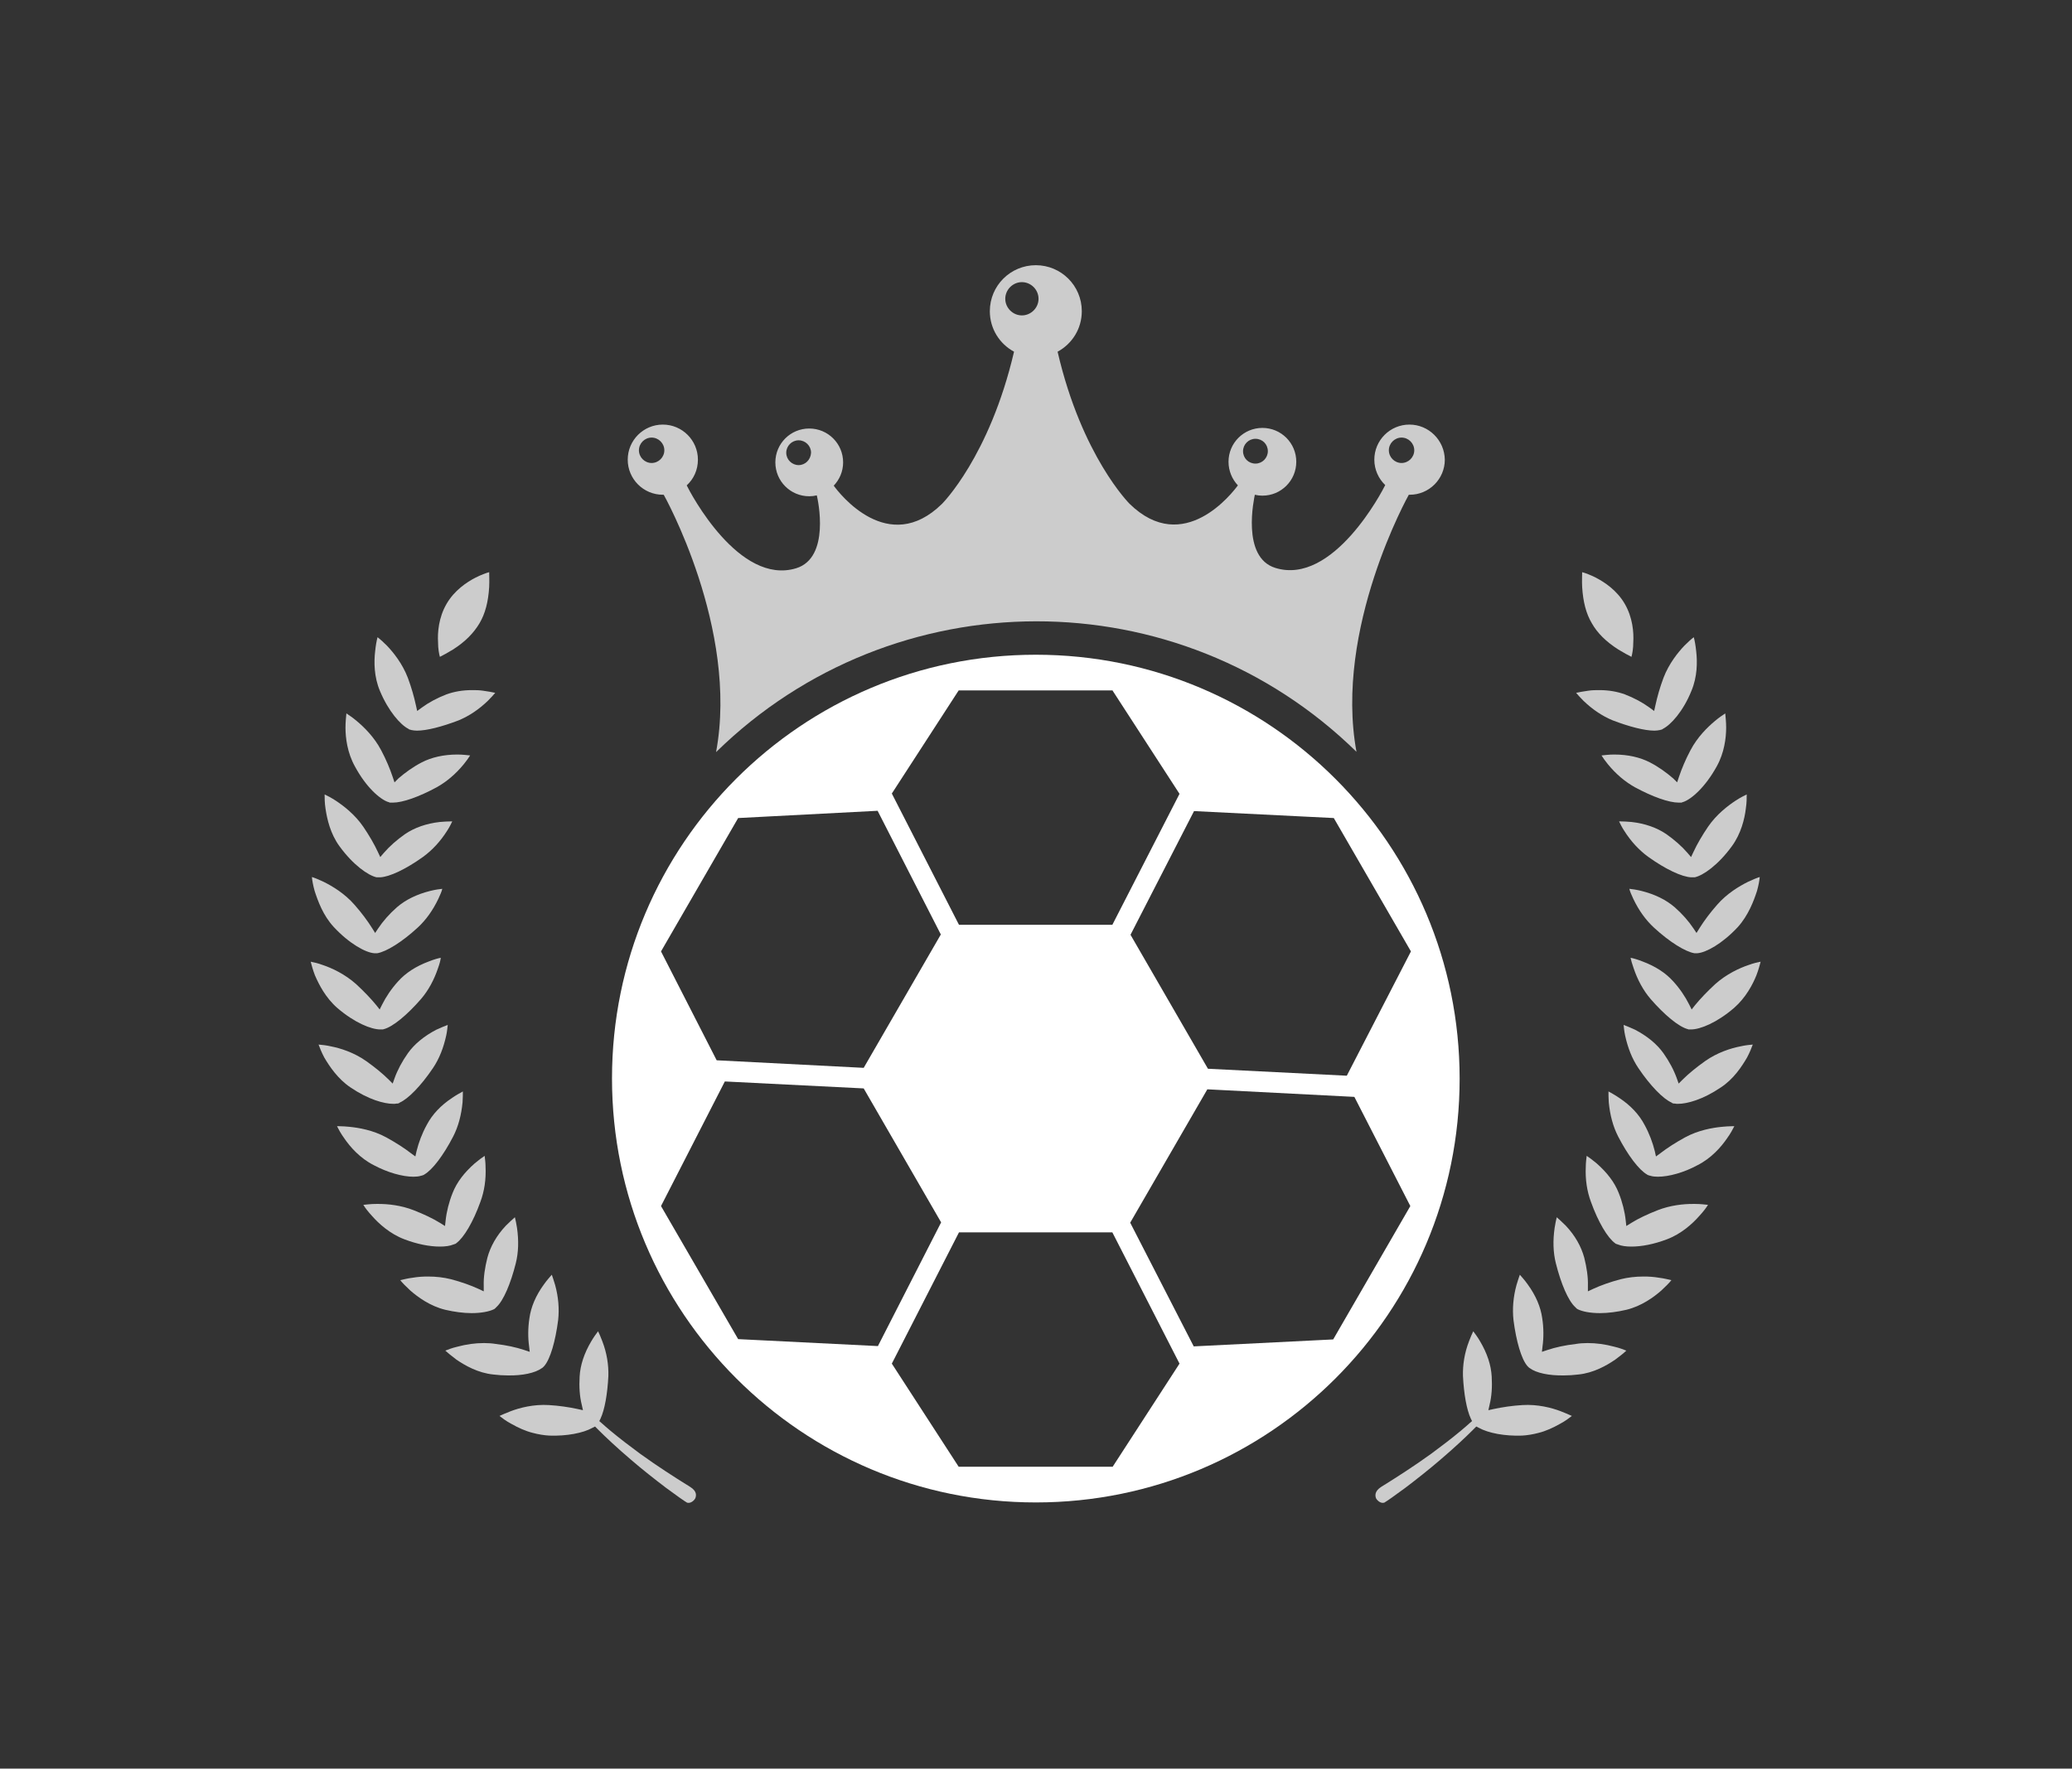 <svg width="1000" height="853.825" viewBox="0 0 1000 853.825" xmlns="http://www.w3.org/2000/svg"><rect x="0" y="0" width="1000" height="853.825" fill="#333333" stroke="none"/><defs/><path fill="#ffffff" transform="matrix(1.46 0 0 1.46 -4.697 -13.768)" d="M 345.623 225.921 C 268.223 225.921 205.523 288.621 205.523 366.021 C 205.523 443.421 268.223 506.221 345.623 506.221 C 423.023 506.221 485.723 443.521 485.723 366.121 C 485.723 288.721 423.023 225.921 345.623 225.921 Z M 320.123 494.421 L 298.023 460.321 L 320.223 416.921 L 370.923 416.921 L 393.123 460.321 L 371.023 494.421 L 320.123 494.421 Z M 371.023 237.821 L 393.123 271.921 L 370.923 315.221 L 320.223 315.221 L 298.023 271.821 L 320.123 237.721 L 371.023 237.721 Z M 448.423 365.121 L 402.523 362.821 L 376.923 318.521 L 397.923 277.621 L 444.123 279.921 L 469.623 324.021 L 448.423 365.121 Z M 293.323 277.521 L 314.223 318.421 L 288.723 362.521 L 240.123 360.021 L 221.723 324.021 L 247.223 279.921 L 293.323 277.521 Z M 242.823 367.021 L 288.723 369.321 L 314.323 413.621 L 293.423 454.521 L 247.223 452.221 L 221.723 408.221 L 242.823 367.021 Z M 397.823 454.621 L 376.823 413.721 L 402.323 369.621 L 450.923 372.121 L 469.423 408.221 L 443.923 452.321 L 397.823 454.621 Z"/><path fill="#cccccc" transform="matrix(1.46 0 0 1.46 -4.697 -13.768)" d="M 469.123 149.821 C 462.723 149.821 457.523 155.021 457.523 161.421 C 457.523 164.721 458.923 167.721 461.123 169.821 C 460.223 171.721 443.923 203.121 424.823 197.221 C 413.423 193.721 417.823 174.121 418.023 173.021 C 418.823 173.221 419.623 173.321 420.523 173.321 C 426.723 173.321 431.723 168.321 431.723 162.121 C 431.723 155.921 426.723 150.921 420.523 150.921 C 414.323 150.921 409.323 155.921 409.323 162.121 C 409.323 165.121 410.523 167.921 412.423 169.921 C 410.723 172.221 394.523 193.521 376.623 176.021 C 376.623 176.021 360.823 160.321 352.823 125.721 C 357.623 123.121 360.823 118.121 360.823 112.321 C 360.823 103.921 354.023 97.121 345.623 97.121 C 337.223 97.121 330.423 103.921 330.423 112.321 C 330.423 118.121 333.623 123.121 338.423 125.721 C 330.323 160.421 314.623 176.021 314.623 176.021 C 296.823 193.521 280.623 172.521 278.823 170.021 C 280.723 168.021 281.923 165.321 281.923 162.321 C 281.923 156.121 276.923 151.121 270.723 151.121 C 264.523 151.121 259.523 156.121 259.523 162.321 C 259.523 168.521 264.523 173.521 270.723 173.521 C 271.623 173.521 272.423 173.421 273.223 173.221 C 273.623 174.821 277.723 193.821 266.423 197.321 C 247.523 203.121 231.423 172.421 230.223 169.921 C 232.523 167.821 233.923 164.821 233.923 161.421 C 233.923 155.021 228.723 149.821 222.323 149.821 C 215.923 149.821 210.723 155.021 210.723 161.421 C 210.723 167.821 215.923 173.021 222.323 173.021 C 222.423 173.021 222.523 173.021 222.623 173.021 L 222.623 173.021 C 222.623 173.021 247.523 217.321 239.923 258.121 C 298.723 200.521 392.823 200.421 451.623 258.021 C 444.123 217.221 468.923 173.021 468.923 173.021 L 468.823 173.021 C 468.923 173.021 469.123 173.021 469.223 173.021 C 475.623 173.021 480.823 167.821 480.823 161.421 C 480.723 155.021 475.523 149.821 469.123 149.821 Z M 267.223 163.221 C 265.023 163.221 263.123 161.421 263.123 159.121 C 263.123 156.921 264.923 155.021 267.223 155.021 C 269.423 155.021 271.323 156.821 271.323 159.121 C 271.223 161.421 269.423 163.221 267.223 163.221 Z M 218.623 162.521 C 216.323 162.521 214.423 160.621 214.423 158.321 C 214.423 156.021 216.323 154.121 218.623 154.121 C 220.923 154.121 222.823 156.021 222.823 158.321 C 222.823 160.621 220.923 162.521 218.623 162.521 Z M 341.023 113.721 C 338.023 113.721 335.523 111.221 335.523 108.221 C 335.523 105.221 338.023 102.721 341.023 102.721 C 344.023 102.721 346.523 105.221 346.523 108.221 C 346.523 111.221 344.023 113.721 341.023 113.721 Z M 414.123 158.621 C 414.123 156.421 415.923 154.521 418.223 154.521 C 420.523 154.521 422.323 156.321 422.323 158.621 C 422.323 160.821 420.523 162.721 418.223 162.721 C 415.923 162.721 414.123 160.921 414.123 158.621 Z M 466.523 162.521 C 464.223 162.521 462.323 160.621 462.323 158.321 C 462.323 156.021 464.223 154.121 466.523 154.121 C 468.823 154.121 470.723 156.021 470.723 158.321 C 470.723 160.621 468.823 162.521 466.523 162.521 Z"/><path fill="#cccccc" transform="matrix(1.46 0 0 1.46 -4.697 -13.768)" d="M 231.423 501.121 C 231.023 500.821 230.423 500.521 229.823 500.121 C 226.623 498.121 220.623 494.321 214.823 490.121 C 211.423 487.621 208.023 485.021 205.023 482.521 C 203.923 481.621 202.923 480.721 202.023 479.921 L 201.323 479.321 L 201.723 478.521 C 203.123 475.521 204.023 470.321 204.323 464.421 C 204.423 460.721 203.823 456.821 202.323 452.921 C 201.823 451.621 201.323 450.421 200.923 449.621 C 200.323 450.421 199.423 451.621 198.623 453.021 C 196.323 456.921 195.023 460.821 194.823 464.621 C 194.623 467.921 194.823 471.121 195.523 473.921 L 195.923 475.721 L 194.123 475.321 C 191.323 474.721 188.023 474.221 184.623 474.021 C 179.623 473.721 175.023 474.921 172.123 476.021 C 170.523 476.621 169.223 477.221 168.323 477.621 C 169.223 478.321 170.523 479.321 172.223 480.221 C 174.523 481.521 176.923 482.621 179.323 483.221 C 181.223 483.721 183.023 484.021 184.823 484.121 C 190.423 484.321 195.923 483.321 199.123 481.521 L 199.923 481.121 L 201.323 482.521 C 203.223 484.421 207.123 488.121 211.823 492.121 C 215.423 495.221 219.723 498.621 223.423 501.421 C 226.923 504.021 229.523 505.821 230.223 506.221 C 230.323 506.321 230.423 506.321 230.523 506.321 C 231.323 506.521 232.423 505.921 233.023 504.921 C 233.323 504.221 233.823 502.621 231.423 501.121 Z"/><path fill="#cccccc" transform="matrix(1.46 0 0 1.46 -4.697 -13.768)" d="M 182.323 461.821 C 182.323 461.821 182.623 461.621 182.623 461.621 L 182.823 461.421 C 182.923 461.321 182.923 461.321 183.023 461.221 L 183.123 461.121 C 185.123 458.821 186.823 452.921 187.723 445.921 C 188.123 442.221 187.823 438.321 186.723 434.321 C 186.323 432.921 185.923 431.821 185.623 430.921 C 184.923 431.721 184.023 432.721 183.023 434.121 C 180.323 437.821 178.723 441.621 178.223 445.321 C 177.723 448.521 177.723 451.821 178.123 454.621 L 178.323 456.421 L 176.523 455.821 C 173.823 454.921 170.623 454.221 167.123 453.821 C 165.923 453.621 164.623 453.521 163.223 453.521 C 160.323 453.521 157.423 453.921 154.423 454.721 C 152.723 455.121 151.423 455.621 150.423 456.021 C 151.323 456.821 152.523 457.821 154.123 459.021 C 156.923 460.921 161.223 463.421 166.323 463.921 C 167.923 464.121 169.523 464.221 171.023 464.221 C 175.923 464.321 180.123 463.421 182.323 461.821 Z"/><path fill="#cccccc" transform="matrix(1.46 0 0 1.46 -4.697 -13.768)" d="M 166.523 442.321 C 166.523 442.321 166.723 442.221 166.823 442.121 L 167.023 441.921 C 167.123 441.821 167.123 441.821 167.223 441.721 L 167.323 441.621 C 169.623 439.521 172.023 433.921 173.723 427.121 C 174.623 423.521 174.723 419.621 174.123 415.421 C 173.923 414.021 173.623 412.821 173.423 411.921 C 172.623 412.621 171.623 413.521 170.423 414.721 C 167.323 418.021 165.323 421.621 164.323 425.321 C 163.523 428.521 163.023 431.721 163.123 434.621 L 163.123 436.421 L 161.423 435.621 C 158.823 434.421 155.723 433.321 152.323 432.421 C 149.923 431.821 147.423 431.521 144.723 431.521 C 143.023 431.521 141.323 431.621 139.623 431.921 C 137.923 432.121 136.523 432.521 135.523 432.721 C 136.223 433.621 137.423 434.821 138.823 436.121 C 141.323 438.321 145.423 441.321 150.423 442.521 C 153.423 443.221 156.423 443.621 159.123 443.621 C 162.223 443.621 164.923 443.121 166.523 442.321 Z"/><path fill="#cccccc" transform="matrix(1.46 0 0 1.46 -4.697 -13.768)" d="M 148.623 421.621 C 150.423 421.621 151.923 421.421 153.123 420.921 C 153.123 420.921 153.423 420.821 153.423 420.821 L 153.723 420.721 C 153.823 420.721 153.823 420.621 153.923 420.621 L 154.023 420.521 C 156.523 418.721 159.623 413.521 162.023 406.821 C 163.323 403.321 163.923 399.421 163.723 395.221 C 163.723 393.821 163.523 392.521 163.423 391.621 C 162.523 392.221 161.423 393.021 160.123 394.121 C 156.723 397.121 154.223 400.321 152.823 403.921 C 151.623 406.921 150.823 410.121 150.523 413.021 L 150.323 414.821 L 148.723 413.821 C 146.323 412.321 143.323 410.921 140.023 409.621 C 135.723 407.921 131.323 407.521 128.423 407.521 C 128.123 407.521 127.823 407.521 127.523 407.521 C 125.823 407.521 124.323 407.721 123.323 407.821 C 123.923 408.821 124.923 410.121 126.223 411.521 C 128.423 414.021 132.123 417.421 136.923 419.221 C 141.123 420.821 145.223 421.621 148.623 421.621 Z"/><path fill="#cccccc" transform="matrix(1.46 0 0 1.46 -4.697 -13.768)" d="M 139.923 398.521 C 140.823 398.521 141.723 398.421 142.323 398.221 C 142.323 398.221 142.623 398.121 142.723 398.121 L 143.023 398.021 C 143.123 398.021 143.123 397.921 143.323 397.921 L 143.423 397.821 C 146.123 396.321 149.823 391.421 153.023 385.221 C 154.723 381.921 155.723 378.121 156.123 373.921 C 156.223 372.521 156.223 371.221 156.223 370.321 C 155.323 370.821 154.023 371.521 152.723 372.421 C 148.923 374.921 146.123 377.921 144.323 381.321 C 142.723 384.221 141.623 387.221 140.923 390.021 L 140.523 391.821 L 139.023 390.721 C 136.823 389.021 134.023 387.221 130.923 385.521 C 126.523 383.121 121.823 382.321 118.723 382.021 C 117.623 381.921 116.523 381.821 115.423 381.821 C 115.123 381.821 114.823 381.821 114.623 381.821 C 115.123 382.821 115.923 384.321 117.023 385.821 C 118.923 388.621 122.223 392.421 126.823 394.721 C 131.323 397.121 136.223 398.521 139.923 398.521 Z"/><path fill="#cccccc" transform="matrix(1.46 0 0 1.46 -4.697 -13.768)" d="M 119.123 369.021 C 125.023 373.021 130.223 374.421 133.223 374.421 C 133.623 374.421 133.923 374.421 134.323 374.321 L 134.523 374.321 C 134.623 374.321 134.723 374.321 134.723 374.321 L 135.023 374.221 C 135.123 374.221 135.223 374.121 135.223 374.121 L 135.323 374.021 C 138.123 372.821 142.423 368.421 146.323 362.621 C 148.423 359.521 149.823 355.921 150.723 351.821 C 151.023 350.421 151.123 349.221 151.223 348.321 C 150.223 348.721 148.923 349.221 147.423 349.921 C 143.423 352.021 140.223 354.621 138.023 357.721 C 136.123 360.421 134.623 363.221 133.623 366.021 L 133.023 367.721 L 131.723 366.421 C 129.723 364.421 127.123 362.321 124.323 360.321 C 120.223 357.421 115.723 356.021 112.623 355.421 C 110.923 355.021 109.523 354.921 108.523 354.821 C 108.923 355.921 109.523 357.421 110.423 359.121 C 112.123 362.021 114.923 366.221 119.123 369.021 Z"/><path fill="#cccccc" transform="matrix(1.46 0 0 1.46 -4.697 -13.768)" d="M 114.723 342.721 C 120.423 347.621 125.923 349.821 128.923 349.821 L 129.223 349.821 C 129.323 349.821 129.423 349.821 129.423 349.821 L 129.723 349.821 C 129.823 349.821 129.923 349.821 130.023 349.721 L 130.123 349.721 C 133.123 348.921 137.823 345.021 142.423 339.721 C 144.823 336.921 146.723 333.421 148.023 329.521 C 148.523 328.121 148.823 327.021 148.923 326.121 C 147.923 326.321 146.523 326.721 145.023 327.321 C 140.723 328.921 137.323 331.121 134.823 333.921 C 132.623 336.321 130.823 339.021 129.523 341.621 L 128.723 343.221 L 127.623 341.821 C 125.823 339.621 123.523 337.221 120.923 334.821 C 117.223 331.521 112.923 329.521 109.923 328.521 C 108.323 327.921 106.923 327.621 105.923 327.421 C 106.223 328.521 106.623 330.121 107.323 331.921 C 108.623 334.921 110.823 339.321 114.723 342.721 Z"/><path fill="#cccccc" transform="matrix(1.46 0 0 1.46 -4.697 -13.768)" d="M 113.523 315.921 C 118.723 321.521 124.123 324.421 126.923 324.621 L 127.023 324.621 C 127.023 324.621 127.223 324.621 127.223 324.621 L 127.523 324.621 C 127.623 324.621 127.723 324.621 127.823 324.621 L 127.923 324.621 C 130.923 324.121 136.123 320.921 141.323 316.121 C 144.023 313.621 146.323 310.421 148.123 306.621 C 148.723 305.321 149.223 304.221 149.423 303.321 C 148.423 303.421 147.023 303.621 145.423 304.021 C 141.023 305.121 137.323 306.921 134.423 309.421 C 131.923 311.621 129.823 314.021 128.223 316.421 L 127.223 317.921 L 126.223 316.321 C 124.723 313.921 122.723 311.221 120.423 308.621 C 117.123 304.821 113.023 302.421 110.223 301.021 C 108.723 300.321 107.323 299.721 106.323 299.421 C 106.423 300.621 106.723 302.221 107.223 304.021 C 108.323 307.421 110.023 312.121 113.523 315.921 Z"/><path fill="#cccccc" transform="matrix(1.46 0 0 1.46 -4.697 -13.768)" d="M 115.423 289.221 C 119.923 295.421 124.923 298.921 127.723 299.521 L 127.923 299.521 C 128.023 299.521 128.023 299.521 128.123 299.521 L 128.423 299.521 L 128.623 299.521 L 128.823 299.521 C 131.923 299.421 137.423 296.821 143.123 292.721 C 146.123 290.521 148.823 287.621 151.023 284.121 C 151.823 282.921 152.323 281.821 152.723 281.021 C 152.623 281.021 152.623 281.021 152.523 281.021 C 151.223 281.021 149.923 281.121 148.623 281.221 C 144.123 281.721 140.223 283.121 137.123 285.221 C 134.423 287.121 132.023 289.221 130.123 291.421 L 128.923 292.821 L 128.123 291.121 C 126.923 288.521 125.223 285.621 123.323 282.821 C 120.523 278.721 116.723 275.821 114.123 274.121 C 112.723 273.221 111.423 272.521 110.523 272.121 C 110.523 273.221 110.523 274.921 110.823 276.821 C 111.323 280.221 112.423 285.121 115.423 289.221 Z"/><path fill="#cccccc" transform="matrix(1.46 0 0 1.46 -4.697 -13.768)" d="M 131.523 274.621 L 131.623 274.621 C 131.623 274.621 131.823 274.721 131.823 274.721 L 132.123 274.821 C 132.223 274.821 132.323 274.821 132.423 274.821 L 132.523 274.821 C 132.723 274.821 132.923 274.821 133.123 274.821 C 136.323 274.821 141.723 272.921 147.623 269.721 C 150.823 267.921 153.823 265.421 156.523 262.121 C 157.423 261.021 158.123 260.021 158.623 259.221 C 157.623 259.121 156.123 258.921 154.423 258.921 C 149.923 258.921 145.923 259.821 142.623 261.521 C 139.723 263.021 137.123 264.921 134.923 266.821 L 133.623 268.121 L 133.023 266.321 C 132.123 263.621 130.823 260.521 129.223 257.521 C 126.923 253.121 123.523 249.821 121.123 247.821 C 119.823 246.721 118.623 245.921 117.723 245.321 C 117.623 246.421 117.423 248.121 117.423 250.021 C 117.423 253.421 118.023 258.321 120.523 262.821 C 124.223 269.721 128.823 273.721 131.523 274.621 Z"/><path fill="#cccccc" transform="matrix(1.46 0 0 1.46 -4.697 -13.768)" d="M 138.223 250.421 L 138.323 250.521 C 138.323 250.521 138.523 250.621 138.523 250.621 L 138.823 250.721 C 138.923 250.721 139.023 250.721 139.123 250.821 L 139.223 250.821 C 139.723 250.921 140.323 251.021 141.023 251.021 C 144.323 251.021 149.323 249.721 154.823 247.621 C 158.223 246.221 161.523 244.021 164.523 241.121 C 165.523 240.121 166.323 239.221 166.923 238.521 C 165.923 238.321 164.523 238.021 162.923 237.821 C 161.623 237.621 160.423 237.621 159.223 237.621 C 156.123 237.621 153.323 238.121 150.823 239.021 C 147.723 240.221 144.923 241.721 142.623 243.421 L 141.123 244.521 L 140.723 242.721 C 140.123 239.921 139.223 236.721 138.023 233.521 C 136.223 228.821 133.223 225.121 131.123 222.921 C 129.923 221.721 128.823 220.721 128.023 220.121 C 127.723 221.221 127.423 222.821 127.223 224.821 C 126.823 228.221 126.823 233.221 128.823 237.921 C 131.623 244.621 135.623 249.121 138.223 250.421 Z"/><path fill="#cccccc" transform="matrix(1.46 0 0 1.46 -4.697 -13.768)" d="M 148.623 226.621 C 149.623 226.121 151.123 225.321 152.923 224.221 C 157.023 221.621 159.823 218.721 161.723 215.521 C 163.623 212.321 164.623 208.421 164.923 203.521 C 165.023 201.421 164.923 199.721 164.923 198.621 C 163.823 198.921 162.223 199.521 160.423 200.421 C 157.523 201.921 153.423 204.621 150.823 209.121 C 148.223 213.621 147.823 218.521 148.023 221.821 C 148.023 223.821 148.323 225.521 148.623 226.621 Z"/><path fill="#cccccc" transform="matrix(1.46 0 0 1.46 -4.697 -13.768)" d="M 459.723 501.121 C 460.123 500.821 460.723 500.521 461.323 500.121 C 464.523 498.121 470.523 494.321 476.323 490.121 C 479.723 487.621 483.123 485.021 486.123 482.521 C 487.223 481.621 488.223 480.721 489.123 479.921 L 489.823 479.321 L 489.423 478.521 C 488.023 475.521 487.123 470.321 486.823 464.421 C 486.723 460.721 487.323 456.821 488.823 452.921 C 489.323 451.621 489.823 450.421 490.223 449.621 C 490.823 450.421 491.723 451.621 492.523 453.021 C 494.823 456.921 496.123 460.821 496.323 464.621 C 496.523 467.921 496.323 471.121 495.623 473.921 L 495.223 475.721 L 497.023 475.321 C 499.823 474.721 503.123 474.221 506.523 474.021 C 511.523 473.721 516.123 474.921 519.023 476.021 C 520.623 476.621 521.923 477.221 522.823 477.621 C 521.923 478.321 520.623 479.321 518.923 480.221 C 516.623 481.521 514.223 482.621 511.823 483.221 C 509.923 483.721 508.123 484.021 506.323 484.121 C 500.723 484.321 495.223 483.321 492.023 481.521 L 491.223 481.121 L 489.823 482.521 C 487.923 484.421 484.023 488.121 479.323 492.121 C 475.723 495.221 471.423 498.621 467.723 501.421 C 464.223 504.021 461.623 505.821 460.923 506.221 C 460.823 506.321 460.723 506.321 460.623 506.321 C 459.823 506.521 458.723 505.921 458.123 504.921 C 457.823 504.221 457.423 502.621 459.723 501.121 Z"/><path fill="#cccccc" transform="matrix(1.46 0 0 1.46 -4.697 -13.768)" d="M 508.923 461.821 C 508.923 461.821 508.623 461.621 508.623 461.621 L 508.423 461.421 C 508.323 461.321 508.323 461.321 508.223 461.221 L 508.123 461.121 C 506.123 458.821 504.423 452.921 503.523 445.921 C 503.123 442.221 503.423 438.321 504.523 434.321 C 504.923 432.921 505.323 431.821 505.623 430.921 C 506.323 431.721 507.223 432.721 508.223 434.121 C 510.923 437.821 512.523 441.621 513.023 445.321 C 513.523 448.521 513.523 451.821 513.123 454.621 L 512.923 456.421 L 514.723 455.821 C 517.423 454.921 520.623 454.221 524.123 453.821 C 525.323 453.621 526.623 453.521 528.023 453.521 C 530.923 453.521 533.823 453.921 536.823 454.721 C 538.523 455.121 539.823 455.621 540.823 456.021 C 540.023 456.821 538.723 457.821 537.123 459.021 C 534.323 460.921 530.023 463.421 524.923 463.921 C 523.323 464.121 521.723 464.221 520.223 464.221 C 515.323 464.321 511.023 463.421 508.923 461.821 Z"/><path fill="#cccccc" transform="matrix(1.46 0 0 1.46 -4.697 -13.768)" d="M 524.723 442.321 C 524.723 442.321 524.523 442.221 524.423 442.121 L 524.223 441.921 C 524.123 441.821 524.123 441.821 524.023 441.721 L 523.923 441.621 C 521.623 439.521 519.223 433.921 517.523 427.121 C 516.623 423.521 516.523 419.621 517.123 415.421 C 517.323 414.021 517.623 412.821 517.823 411.921 C 518.623 412.621 519.623 413.521 520.823 414.721 C 523.923 418.021 525.923 421.621 526.923 425.321 C 527.723 428.521 528.223 431.721 528.123 434.621 L 528.123 436.421 L 529.823 435.621 C 532.423 434.421 535.523 433.321 538.923 432.421 C 541.323 431.821 543.823 431.521 546.523 431.521 C 548.223 431.521 549.923 431.621 551.623 431.921 C 553.323 432.121 554.723 432.521 555.723 432.721 C 555.023 433.621 553.823 434.821 552.423 436.121 C 549.923 438.321 545.823 441.321 540.823 442.521 C 537.823 443.221 534.823 443.621 532.123 443.621 C 528.923 443.621 526.323 443.121 524.723 442.321 Z"/><path fill="#cccccc" transform="matrix(1.46 0 0 1.46 -4.697 -13.768)" d="M 542.523 421.621 C 540.723 421.621 539.223 421.421 538.023 420.921 C 538.023 420.921 537.723 420.821 537.723 420.821 L 537.423 420.721 C 537.323 420.721 537.323 420.621 537.223 420.621 L 537.123 420.521 C 534.623 418.721 531.523 413.521 529.123 406.821 C 527.823 403.321 527.223 399.421 527.423 395.221 C 527.423 393.821 527.623 392.521 527.723 391.621 C 528.623 392.221 529.723 393.021 531.023 394.121 C 534.423 397.121 536.923 400.321 538.323 403.921 C 539.523 406.921 540.323 410.121 540.623 413.021 L 540.823 414.821 L 542.423 413.821 C 544.823 412.321 547.823 410.921 551.123 409.621 C 555.423 407.921 559.823 407.521 562.723 407.521 C 563.023 407.521 563.323 407.521 563.623 407.521 C 565.323 407.521 566.823 407.721 567.823 407.821 C 567.223 408.821 566.223 410.121 564.923 411.521 C 562.723 414.021 559.023 417.421 554.223 419.221 C 550.023 420.821 545.923 421.621 542.523 421.621 Z"/><path fill="#cccccc" transform="matrix(1.46 0 0 1.46 -4.697 -13.768)" d="M 551.223 398.521 C 550.323 398.521 549.423 398.421 548.823 398.221 C 548.823 398.221 548.523 398.121 548.423 398.121 L 548.123 398.021 C 548.023 398.021 548.023 397.921 547.823 397.921 L 547.723 397.821 C 545.023 396.321 541.323 391.421 538.123 385.221 C 536.423 381.921 535.423 378.121 535.023 373.921 C 534.923 372.521 534.923 371.221 534.923 370.321 C 535.823 370.821 537.123 371.521 538.423 372.421 C 542.223 374.921 545.023 377.921 546.823 381.321 C 548.423 384.221 549.523 387.221 550.223 390.021 L 550.623 391.821 L 552.123 390.721 C 554.323 389.021 557.123 387.221 560.223 385.521 C 564.623 383.121 569.323 382.321 572.423 382.021 C 573.523 381.921 574.623 381.821 575.723 381.821 C 576.023 381.821 576.323 381.821 576.523 381.821 C 576.023 382.821 575.223 384.321 574.123 385.821 C 572.223 388.621 568.923 392.421 564.323 394.721 C 559.923 397.121 554.923 398.521 551.223 398.521 Z"/><path fill="#cccccc" transform="matrix(1.46 0 0 1.46 -4.697 -13.768)" d="M 572.023 369.021 C 566.123 373.021 560.923 374.421 557.923 374.421 C 557.523 374.421 557.223 374.421 556.823 374.321 L 556.623 374.321 C 556.523 374.321 556.423 374.321 556.423 374.321 L 556.123 374.221 C 556.023 374.221 555.923 374.121 555.923 374.121 L 555.823 374.021 C 553.023 372.821 548.723 368.421 544.823 362.621 C 542.723 359.521 541.323 355.921 540.423 351.821 C 540.123 350.421 540.023 349.221 539.923 348.321 C 540.923 348.721 542.223 349.221 543.723 349.921 C 547.723 352.021 550.923 354.621 553.123 357.721 C 555.023 360.421 556.523 363.221 557.523 366.021 L 558.123 367.721 L 559.423 366.421 C 561.423 364.421 564.023 362.321 566.823 360.321 C 570.923 357.421 575.423 356.021 578.523 355.421 C 580.223 355.021 581.623 354.921 582.623 354.821 C 582.223 355.921 581.623 357.421 580.723 359.121 C 579.023 362.021 576.323 366.221 572.023 369.021 Z"/><path fill="#cccccc" transform="matrix(1.46 0 0 1.46 -4.697 -13.768)" d="M 576.423 342.721 C 570.723 347.621 565.223 349.821 562.223 349.821 L 561.923 349.821 C 561.823 349.821 561.723 349.821 561.723 349.821 L 561.423 349.821 C 561.323 349.821 561.223 349.821 561.223 349.721 L 561.123 349.721 C 558.123 348.921 553.423 345.021 548.823 339.721 C 546.423 336.921 544.523 333.421 543.223 329.521 C 542.723 328.121 542.423 327.021 542.223 326.121 C 543.223 326.321 544.623 326.721 546.123 327.321 C 550.423 328.921 553.823 331.121 556.323 333.921 C 558.523 336.321 560.323 339.021 561.623 341.621 L 562.423 343.221 L 563.523 341.821 C 565.323 339.621 567.623 337.221 570.223 334.821 C 573.923 331.521 578.223 329.521 581.223 328.521 C 582.823 327.921 584.223 327.621 585.223 327.421 C 584.923 328.521 584.523 330.121 583.823 331.921 C 582.623 334.921 580.323 339.321 576.423 342.721 Z"/><path fill="#cccccc" transform="matrix(1.46 0 0 1.46 -4.697 -13.768)" d="M 577.723 315.921 C 572.523 321.521 567.123 324.421 564.323 324.621 L 564.223 324.621 C 564.223 324.621 564.023 324.621 564.023 324.621 L 563.723 324.621 C 563.623 324.621 563.523 324.621 563.423 324.621 L 563.323 324.621 C 560.323 324.121 555.123 320.921 549.923 316.121 C 547.223 313.621 544.923 310.421 543.123 306.621 C 542.523 305.321 542.023 304.221 541.823 303.321 C 542.823 303.421 544.223 303.621 545.823 304.021 C 550.223 305.121 553.923 306.921 556.823 309.421 C 559.323 311.621 561.423 314.021 563.023 316.421 L 564.023 317.921 L 565.023 316.321 C 566.523 313.921 568.523 311.221 570.823 308.621 C 574.123 304.821 578.223 302.421 581.023 301.021 C 582.523 300.321 583.923 299.721 584.923 299.421 C 584.823 300.621 584.523 302.221 584.023 304.021 C 582.923 307.421 581.123 312.121 577.723 315.921 Z"/><path fill="#cccccc" transform="matrix(1.46 0 0 1.46 -4.697 -13.768)" d="M 575.723 289.221 C 571.223 295.421 566.223 298.921 563.423 299.521 L 563.223 299.521 C 563.123 299.521 563.123 299.521 563.023 299.521 L 562.723 299.521 L 562.523 299.521 L 562.323 299.521 C 559.223 299.421 553.723 296.821 548.023 292.721 C 545.023 290.521 542.323 287.621 540.123 284.121 C 539.323 282.921 538.823 281.821 538.423 281.021 C 538.523 281.021 538.523 281.021 538.623 281.021 C 539.923 281.021 541.223 281.121 542.523 281.221 C 547.023 281.721 550.923 283.121 554.023 285.221 C 556.723 287.121 559.123 289.221 561.023 291.421 L 562.223 292.821 L 563.023 291.121 C 564.223 288.521 565.923 285.621 567.823 282.821 C 570.623 278.721 574.423 275.821 577.023 274.121 C 578.423 273.221 579.723 272.521 580.623 272.121 C 580.623 273.221 580.623 274.921 580.323 276.821 C 579.923 280.221 578.723 285.121 575.723 289.221 Z"/><path fill="#cccccc" transform="matrix(1.46 0 0 1.46 -4.697 -13.768)" d="M 559.623 274.621 L 559.523 274.621 C 559.523 274.621 559.323 274.721 559.323 274.721 L 559.023 274.821 C 558.923 274.821 558.823 274.821 558.723 274.821 L 558.623 274.821 C 558.423 274.821 558.223 274.821 558.123 274.821 C 554.923 274.821 549.523 272.921 543.623 269.721 C 540.423 267.921 537.423 265.421 534.723 262.121 C 533.823 261.021 533.123 260.021 532.623 259.221 C 533.623 259.121 535.123 258.921 536.823 258.921 C 541.323 258.921 545.323 259.821 548.623 261.521 C 551.523 263.021 554.123 264.921 556.323 266.821 L 557.623 268.121 L 558.223 266.321 C 559.123 263.621 560.423 260.521 562.023 257.521 C 564.323 253.121 567.723 249.821 570.123 247.821 C 571.423 246.721 572.623 245.921 573.523 245.321 C 573.623 246.421 573.823 248.121 573.823 250.021 C 573.823 253.421 573.223 258.321 570.723 262.821 C 566.923 269.721 562.323 273.721 559.623 274.621 Z"/><path fill="#cccccc" transform="matrix(1.46 0 0 1.46 -4.697 -13.768)" d="M 552.923 250.421 L 552.823 250.521 C 552.823 250.521 552.623 250.621 552.623 250.621 L 552.323 250.721 C 552.223 250.721 552.123 250.721 552.023 250.821 L 551.923 250.821 C 551.423 250.921 550.823 251.021 550.123 251.021 C 546.823 251.021 541.823 249.721 536.323 247.621 C 532.923 246.221 529.623 244.021 526.623 241.121 C 525.623 240.121 524.823 239.221 524.223 238.521 C 525.223 238.321 526.623 238.021 528.223 237.821 C 529.523 237.621 530.723 237.621 531.923 237.621 C 535.023 237.621 537.823 238.121 540.323 239.021 C 543.423 240.221 546.223 241.721 548.523 243.421 L 550.023 244.521 L 550.423 242.721 C 551.023 239.921 551.923 236.721 553.123 233.521 C 554.923 228.821 557.923 225.121 560.023 222.921 C 561.223 221.721 562.323 220.721 563.123 220.121 C 563.423 221.221 563.723 222.821 563.923 224.821 C 564.323 228.221 564.323 233.221 562.323 237.921 C 559.623 244.621 555.523 249.121 552.923 250.421 Z"/><path fill="#cccccc" transform="matrix(1.46 0 0 1.46 -4.697 -13.768)" d="M 542.523 226.621 C 541.523 226.121 540.023 225.321 538.223 224.221 C 534.123 221.621 531.223 218.721 529.423 215.521 C 527.523 212.321 526.523 208.421 526.223 203.521 C 526.123 201.421 526.223 199.721 526.223 198.621 C 527.323 198.921 528.923 199.521 530.723 200.421 C 533.623 201.921 537.723 204.621 540.323 209.121 C 542.923 213.621 543.323 218.521 543.123 221.821 C 543.123 223.821 542.823 225.521 542.523 226.621 Z"/></svg>